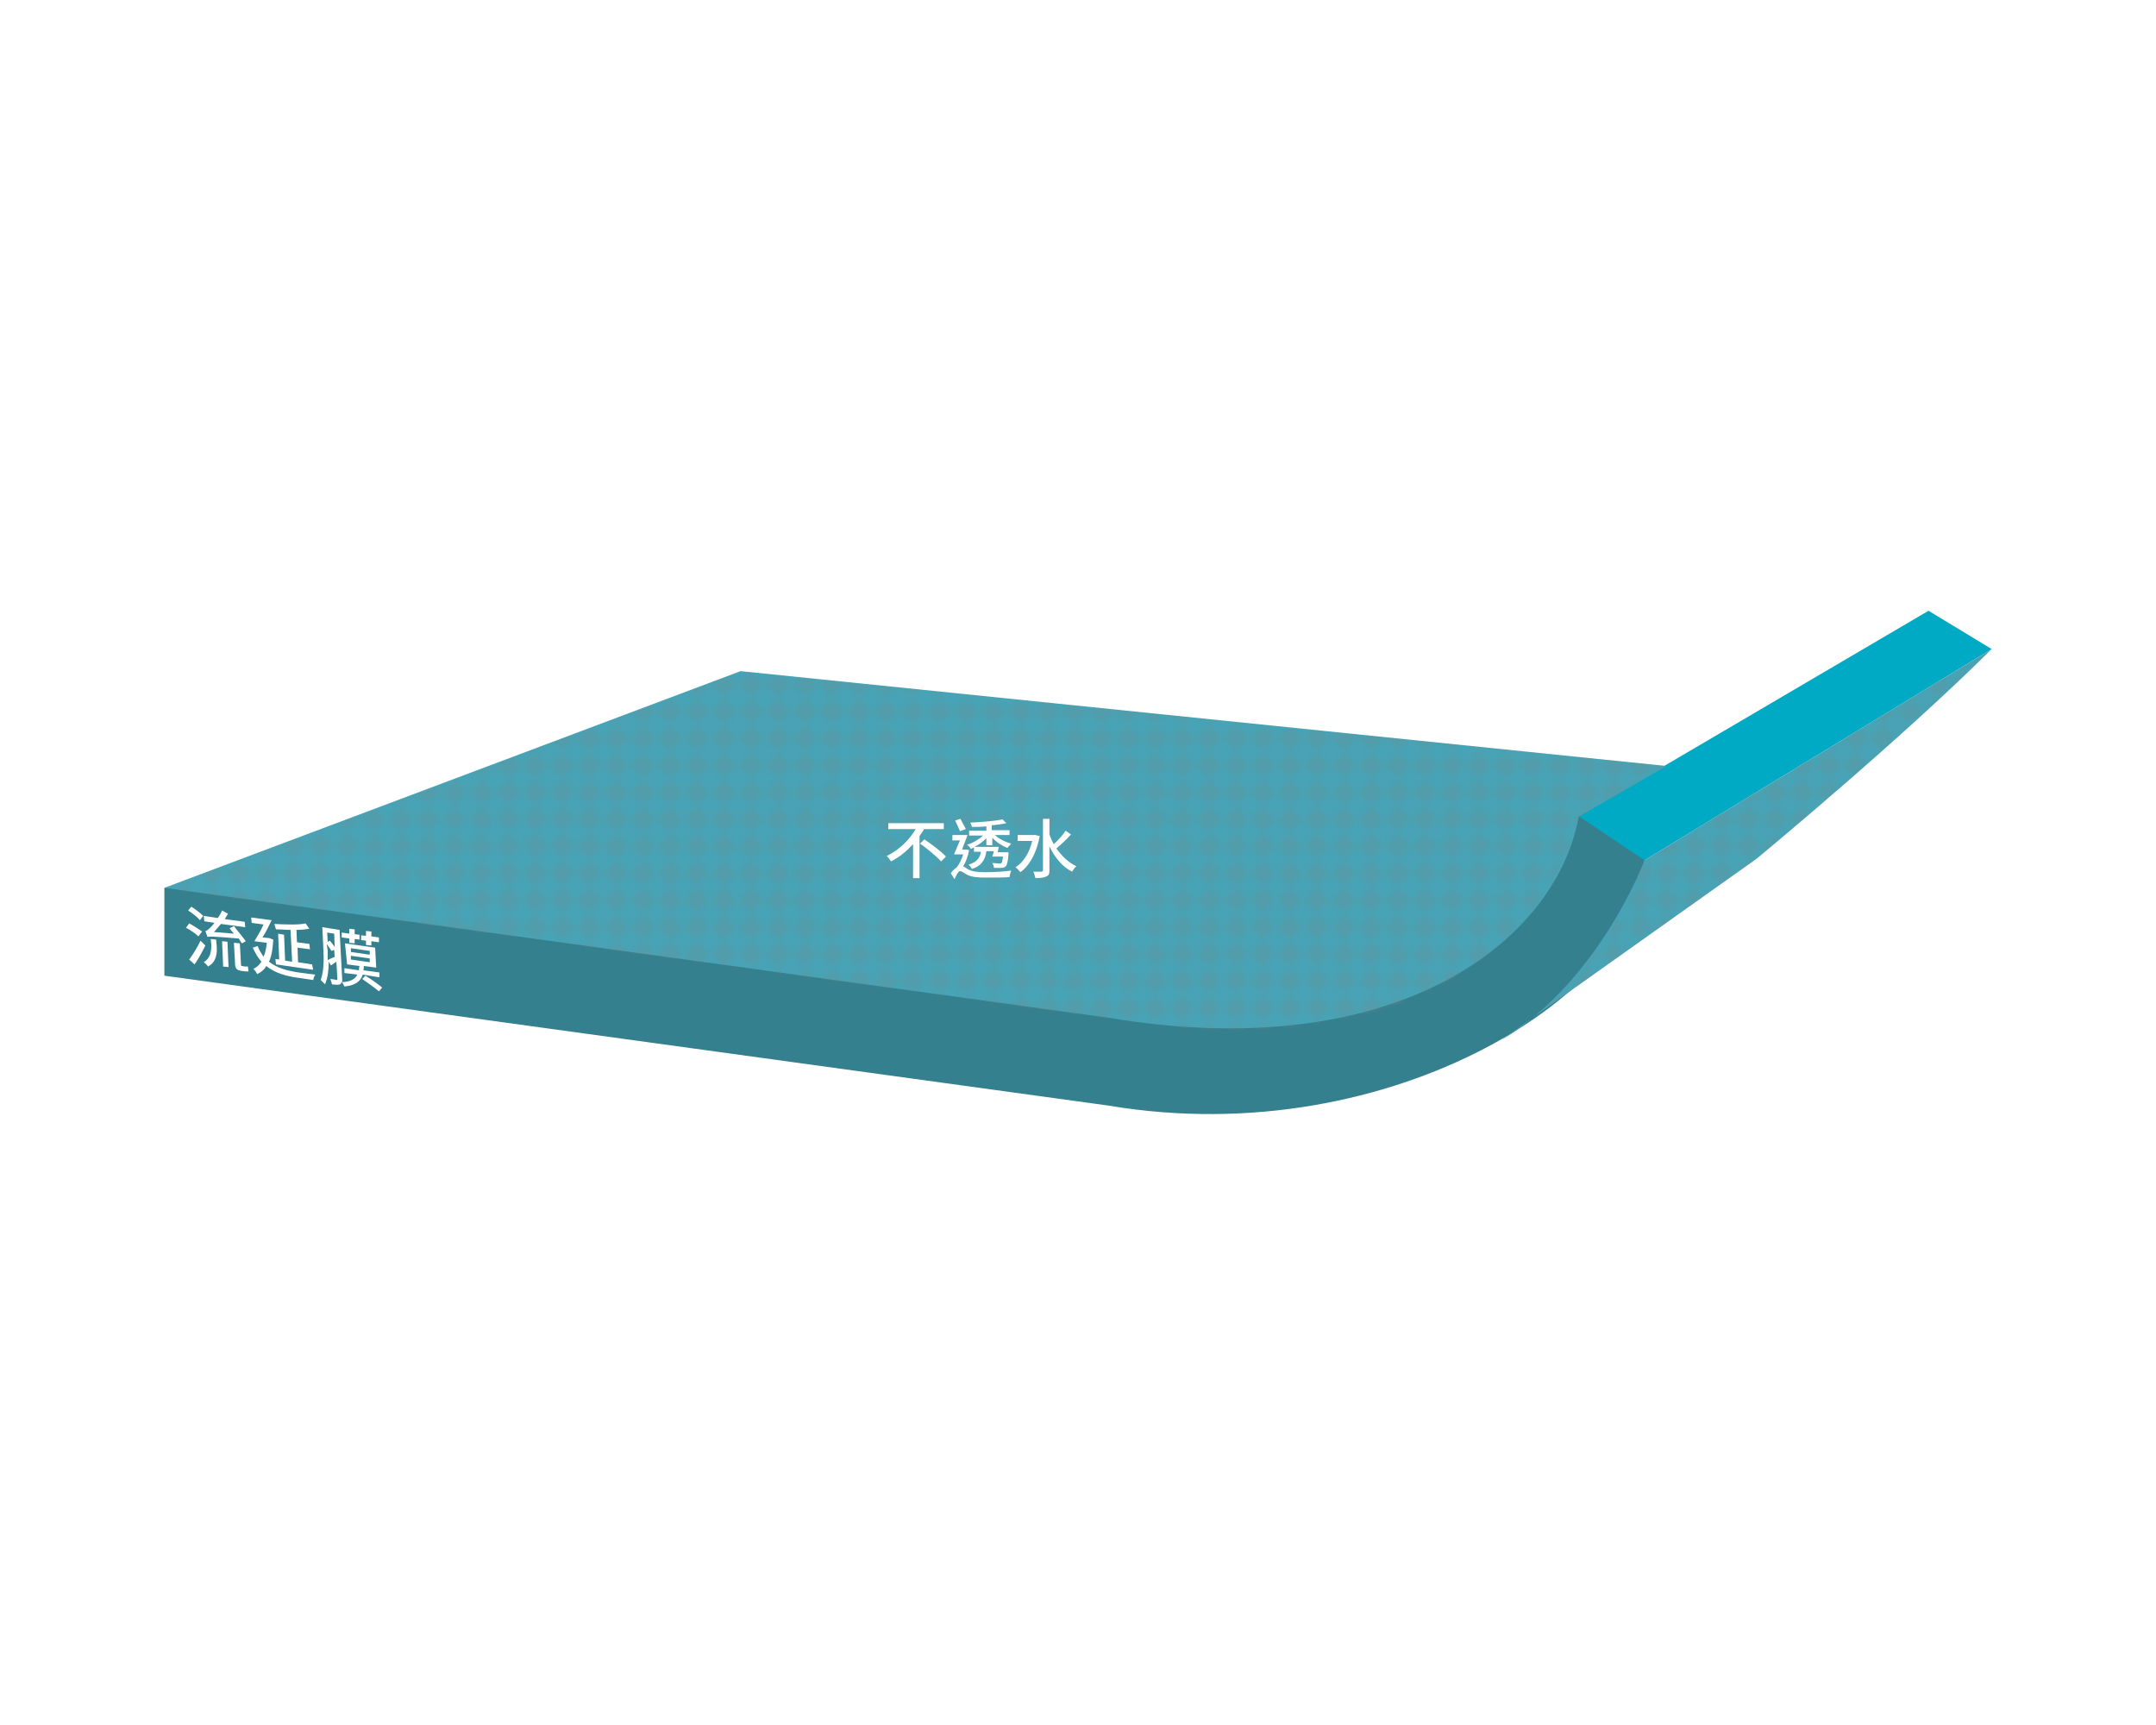 <?xml version="1.0" encoding="utf-8"?>
<!-- Generator: Adobe Illustrator 24.0.1, SVG Export Plug-In . SVG Version: 6.00 Build 0)  -->
<svg version="1.1" id="Layer_1" xmlns="http://www.w3.org/2000/svg" xmlns:xlink="http://www.w3.org/1999/xlink" x="0px" y="0px"
	 viewBox="0 0 400 320" style="enable-background:new 0 0 400 320;" xml:space="preserve">
<style type="text/css">
	.st0{fill:none;}
	.st1{fill:#808285;}
	.st2{fill:#35808E;}
	.st3{fill:#00A9C4;}
	.st4{fill:#47A3B5;}
	.st5{opacity:0.2;}
	.st6{clip-path:url(#SVGID_2_);}
	.st7{fill:url(#SVGID_3_);}
	.st8{clip-path:url(#SVGID_5_);}
	.st9{fill:url(#SVGID_6_);}
	.st10{fill:#FFFFFF;}
</style>
<pattern  y="320" width="4.6" height="4.6" patternUnits="userSpaceOnUse" id="Unnamed_Pattern_5" viewBox="0 -4.6 4.6 4.6" style="overflow:visible;">
	<g>
		<rect y="-4.6" class="st0" width="4.6" height="4.6"/>
		<rect y="-4.6" class="st0" width="4.6" height="4.6"/>
		<g>
			<polygon class="st1" points="4.6,-2.3 2.3,0 0,-2.3 2.3,-4.6 			"/>
		</g>
	</g>
</pattern>
<title>Artboard 8 copy 4000003</title>
<path class="st2" d="M137.4,140.8L30.5,164.7V181l175.2,24.1c53,8.9,99.8-22,99.4-45.5l17-14.7L137.4,140.8z"/>
<polygon class="st3" points="369.5,120.4 357.8,113.3 292.9,151.4 305.1,159.6 "/>
<path class="st4" d="M137.4,124.5L30.5,164.7l175.2,24.1c53,8.9,82.9-13.9,87.2-37.3l16.3-9.4L137.4,124.5z"/>
<path class="st4" d="M369.5,120.4l-64.4,39.2c0,0-8.3,22.4-26.8,33.5l47.6-33.8C325.9,159.3,352.9,137,369.5,120.4"/>
<g class="st5">
	<g>
		<defs>
			<rect id="SVGID_1_" x="278.3" y="120.4" width="91.2" height="72.7"/>
		</defs>
		<clipPath id="SVGID_2_">
			<use xlink:href="#SVGID_1_"  style="overflow:visible;"/>
		</clipPath>
		<g class="st6">
			<pattern  id="SVGID_3_" xlink:href="#Unnamed_Pattern_5" patternTransform="matrix(1 0 0 1 -627.97 -15310.281)">
			</pattern>
			<path class="st7" d="M369.5,120.4l-64.4,39.2c0,0-6.8,21.4-26.8,33.5l47.6-33.8C325.9,159.3,354.3,135.2,369.5,120.4"/>
		</g>
	</g>
</g>
<g class="st5">
	<g>
		<defs>
			<rect id="SVGID_4_" x="30.5" y="124.7" width="278.7" height="66.4"/>
		</defs>
		<clipPath id="SVGID_5_">
			<use xlink:href="#SVGID_4_"  style="overflow:visible;"/>
		</clipPath>
		<g class="st8">
			<pattern  id="SVGID_6_" xlink:href="#Unnamed_Pattern_5" patternTransform="matrix(1 0 0 1 -627.97 -15310.281)">
			</pattern>
			<path class="st9" d="M137.4,124.7L30.5,164.9L205.7,189c53,8.9,80.4-12.1,87.2-37.3l16.3-9.6L137.4,124.7z"/>
		</g>
	</g>
</g>
<g>
	<g>
		<path class="st10" d="M36.8,173.7c-0.5-0.5-1.5-1.2-2.3-1.6l0.6-0.8c0.8,0.4,1.8,1.1,2.4,1.5L36.8,173.7z M37.1,170.7
			c-0.4-0.5-1.4-1.3-2.2-1.8l0.6-0.7c0.8,0.5,1.7,1.2,2.2,1.7L37.1,170.7z M38.1,175.4c-0.6,1.2-1.3,2.5-2,3.5l-1-0.9
			c0.6-0.8,1.5-2.2,2.1-3.5L38.1,175.4z M39.1,174.2l1,0.1l0.1,1.2c0.1,1.3,0,2.9-1.6,3.8c-0.2-0.3-0.6-0.7-0.8-0.8
			c1.3-0.8,1.4-2.1,1.4-3.2L39.1,174.2z M44.9,175c-0.2-0.2-0.4-0.6-0.6-0.9c-4.8-0.4-5.4-0.4-5.8-0.3c-0.1-0.2-0.3-0.8-0.4-1.1
			c0.3,0,0.5-0.3,0.9-0.6c0.2-0.2,0.5-0.5,0.8-0.9l-1.9-0.3l-0.1-1l2.6,0.4c0.3-0.4,0.6-0.9,0.8-1.4l1.1,0.6c-0.2,0.3-0.4,0.7-0.6,1
			l3.7,0.5l0.1,1l-4.5-0.6c-0.4,0.5-0.9,1-1.3,1.5l3.7,0.3c-0.3-0.3-0.6-0.7-0.8-1l0.8-0.4c0.7,0.9,1.7,2.1,2.2,2.8L44.9,175z
			 M41.2,174.6l1,0.1l0.2,4.7l-1-0.1L41.2,174.6z M45.4,179.3c0.1,0,0.4,0,0.6,0c0,0.3,0.1,0.6,0.1,0.9c-0.2,0-0.4,0-0.6,0l-0.7-0.1
			c-1-0.1-1.2-0.6-1.2-1.5l-0.2-3.7l1.1,0.1l0.2,3.7c0,0.3,0,0.5,0.2,0.5L45.4,179.3z"/>
		<path class="st10" d="M50.7,174.3c-0.1,1.7-0.3,3.1-0.8,4.1c1.5,1.2,3.5,1.7,5.5,2c0.6,0.1,2.4,0.3,3.1,0.4
			c-0.2,0.2-0.3,0.7-0.4,1l-2.7-0.4c-2.3-0.3-4.4-0.9-6-2.2c-0.4,0.7-1,1.2-1.7,1.5c-0.1-0.3-0.5-0.8-0.7-1c0.6-0.2,1.1-0.7,1.5-1.3
			c-0.6-0.7-1.1-1.5-1.6-2.6l0.9-0.3c0.3,0.8,0.7,1.4,1.1,2c0.3-0.7,0.5-1.6,0.6-2.6l-2.3-0.3c0.5-0.8,1.2-2,1.7-3.1l-2.2-0.3
			l-0.1-1l3.8,0.5c-0.5,1-1.1,2.3-1.7,3.2l1,0.1l0.2,0L50.7,174.3z M58.1,179.9l-6.9-1l-0.1-1l0.7,0.1l-0.2-4.8l1.1,0.2l0.2,4.8
			l1.3,0.2l-0.3-5.9c-0.9,0-1.8-0.1-2.7-0.1c-0.1-0.3-0.2-0.7-0.3-1c2.1,0.1,4.4,0.2,5.8-0.1l0.7,1c-0.7,0.1-1.5,0.2-2.4,0.2
			l0.1,2.3l2.3,0.3l0.1,1l-2.3-0.3l0.1,2.7l2.6,0.4L58.1,179.9z"/>
		<path class="st10" d="M67.3,180.8c-0.4,1.2-1.3,2-3.4,2.2c-0.1-0.2-0.3-0.6-0.5-0.9c0,0.2-0.2,0.4-0.3,0.5c-0.3,0.1-0.8,0.1-1.5,0
			c-0.1-0.3-0.2-0.7-0.3-1c0.5,0.1,0.9,0.1,1.1,0.2c0.1,0,0.2,0,0.2-0.2l-0.2-3.2c-0.3,0.2-0.7,0.5-1,0.7l-0.4-0.7
			c0,1.5-0.2,3-0.7,4.2c-0.2-0.2-0.6-0.6-0.8-0.8c0.6-1.6,0.6-3.9,0.5-5.6l-0.2-4.2l3.2,0.5l0.5,9.4c0,0.1,0,0.2,0,0.3
			c1.6-0.1,2.4-0.6,2.8-1.4l-2.4-0.3l0-0.9l2.7,0.4c0-0.2,0-0.5,0.1-0.8l-2.3-0.3L64,175l5.6,0.8l0.2,3.7l-2.3-0.3
			c0,0.3,0,0.5-0.1,0.8l3,0.4l0,0.9L67.3,180.8z M60.7,173l0.1,1.7l0.4-0.2c0.3,0.4,0.7,0.8,0.9,1.2l-0.1-2.5L60.7,173z M60.8,176.3
			c0,0.5,0,1.2,0,1.8c0.4-0.2,0.8-0.4,1.3-0.6l-0.1-1.3l-0.5,0.2c-0.2-0.3-0.5-0.8-0.9-1.3L60.8,176.3z M64.8,174.1l-1.4-0.2l0-0.9
			l1.4,0.2l0-0.9l1,0.1l0,0.9l0.9,0.1l0,0.9l-0.9-0.1l0,0.8l-1-0.1L64.8,174.1z M65.1,176.6l3.5,0.5l0-0.7l-3.5-0.5L65.1,176.6z
			 M65.1,178l3.5,0.5l0-0.7l-3.5-0.5L65.1,178z M67.9,174.5l-0.9-0.1l0-0.9l0.9,0.1l0-0.9l1,0.1l0,0.9l1.4,0.2l0,0.9l-1.4-0.2l0,0.8
			l-1-0.1L67.9,174.5z M67.8,181c1,0.6,2.4,1.6,3.1,2.2l-0.6,0.7c-0.7-0.6-2.1-1.6-3.1-2.3L67.8,181z"/>
	</g>
</g>
<g>
	<g>
		<path class="st10" d="M171.4,153.9c-0.3,0.4-0.5,0.8-0.8,1.2v7.8h-1.2v-6.3c-1.2,1.3-2.5,2.4-4.1,3.2c-0.2-0.3-0.5-0.8-0.8-1
			c2.3-1.1,4.2-3,5.4-5h-5.1v-1.1h10.3v1.1H171.4z M171.5,155.7c1.3,0.9,3.2,2.3,4,3.2l-0.9,0.9c-0.8-0.9-2.6-2.4-3.9-3.3
			L171.5,155.7z"/>
		<path class="st10" d="M179.8,157.7c-0.2,1.1-0.6,2.2-1.1,3c0.2,0.1,0.5,0.3,0.8,0.5c0.8,0.5,2,0.6,3.3,0.6c1.4,0,3.5-0.1,4.8-0.3
			c-0.1,0.3-0.3,0.9-0.3,1.2c-0.9,0.1-3.1,0.1-4.5,0.1c-1.5,0-2.6-0.1-3.5-0.6c-0.5-0.3-0.9-0.6-1.2-0.6c-0.3,0-0.7,0.8-1,1.5
			l-0.7-1.1c0.3-0.5,0.7-0.8,1.1-1.1l0,0c0.5-0.6,0.9-1.5,1.2-2.4h-1.7c0.3-0.7,0.7-1.7,1.1-2.6h-1.4v-1h2.8c-0.3,0.9-0.7,1.8-1,2.7
			h0.6l0.2,0L179.8,157.7z M178.1,154.2c-0.2-0.5-0.6-1.4-0.9-2l1-0.3c0.3,0.6,0.7,1.4,1,1.9L178.1,154.2z M180.7,157.2
			c-0.2,0.1-0.4,0.2-0.6,0.3c-0.1-0.3-0.4-0.6-0.7-0.8c1.1-0.3,2.2-1,3-1.7h-2.6v-0.9h3.2v-0.8c-0.9,0.1-1.8,0.1-2.7,0.1
			c0-0.2-0.2-0.6-0.3-0.8c2.1-0.1,4.6-0.3,6-0.6l0.7,0.7c-0.8,0.2-1.7,0.3-2.7,0.4v0.9h3.3v0.9h-2.7c0.7,0.7,1.9,1.3,3,1.6
			c-0.2,0.2-0.5,0.6-0.7,0.8c-1-0.4-2.1-1.1-2.8-1.9v1.4H183v-1.3c-0.6,0.6-1.4,1.2-2.2,1.6h4.5c-0.1,0.3-0.1,0.7-0.2,1h2
			c0,0,0,0.3,0,0.4c-0.1,1.4-0.3,2-0.5,2.2c-0.2,0.2-0.5,0.3-0.8,0.3c-0.3,0-0.9,0-1.4,0c0-0.3-0.1-0.6-0.3-0.9
			c0.5,0,1.1,0.1,1.3,0.1c0.2,0,0.3,0,0.4-0.1c0.1-0.1,0.2-0.5,0.3-1.2h-2c0.1-0.3,0.2-0.6,0.3-1H183c-0.2,1.5-0.8,2.7-2.7,3.3
			c-0.1-0.3-0.4-0.6-0.6-0.8c1.6-0.5,2.1-1.3,2.3-2.4h-1.3V157.2z"/>
		<path class="st10" d="M192.9,155.1c-0.6,3.2-1.9,5.5-3.6,6.7c-0.2-0.3-0.6-0.7-0.9-0.9c1.5-1,2.6-2.7,3.1-4.9h-2.7v-1.1h3.1l0.2,0
			L192.9,155.1z M198.7,154.8c-0.8,0.9-1.9,1.9-2.7,2.6c1,1.4,2.2,2.6,3.7,3.3c-0.3,0.2-0.6,0.7-0.8,1c-1.8-0.9-3.2-2.6-4.2-4.7v4.4
			c0,0.7-0.1,1-0.6,1.2c-0.4,0.2-1,0.3-2,0.3c-0.1-0.3-0.2-0.9-0.4-1.2c0.7,0,1.3,0,1.5,0c0.2,0,0.3-0.1,0.3-0.3v-9.5h1.2v2.9
			c0.2,0.6,0.5,1.2,0.8,1.8c0.8-0.7,1.7-1.7,2.2-2.5L198.7,154.8z"/>
	</g>
</g>
</svg>
